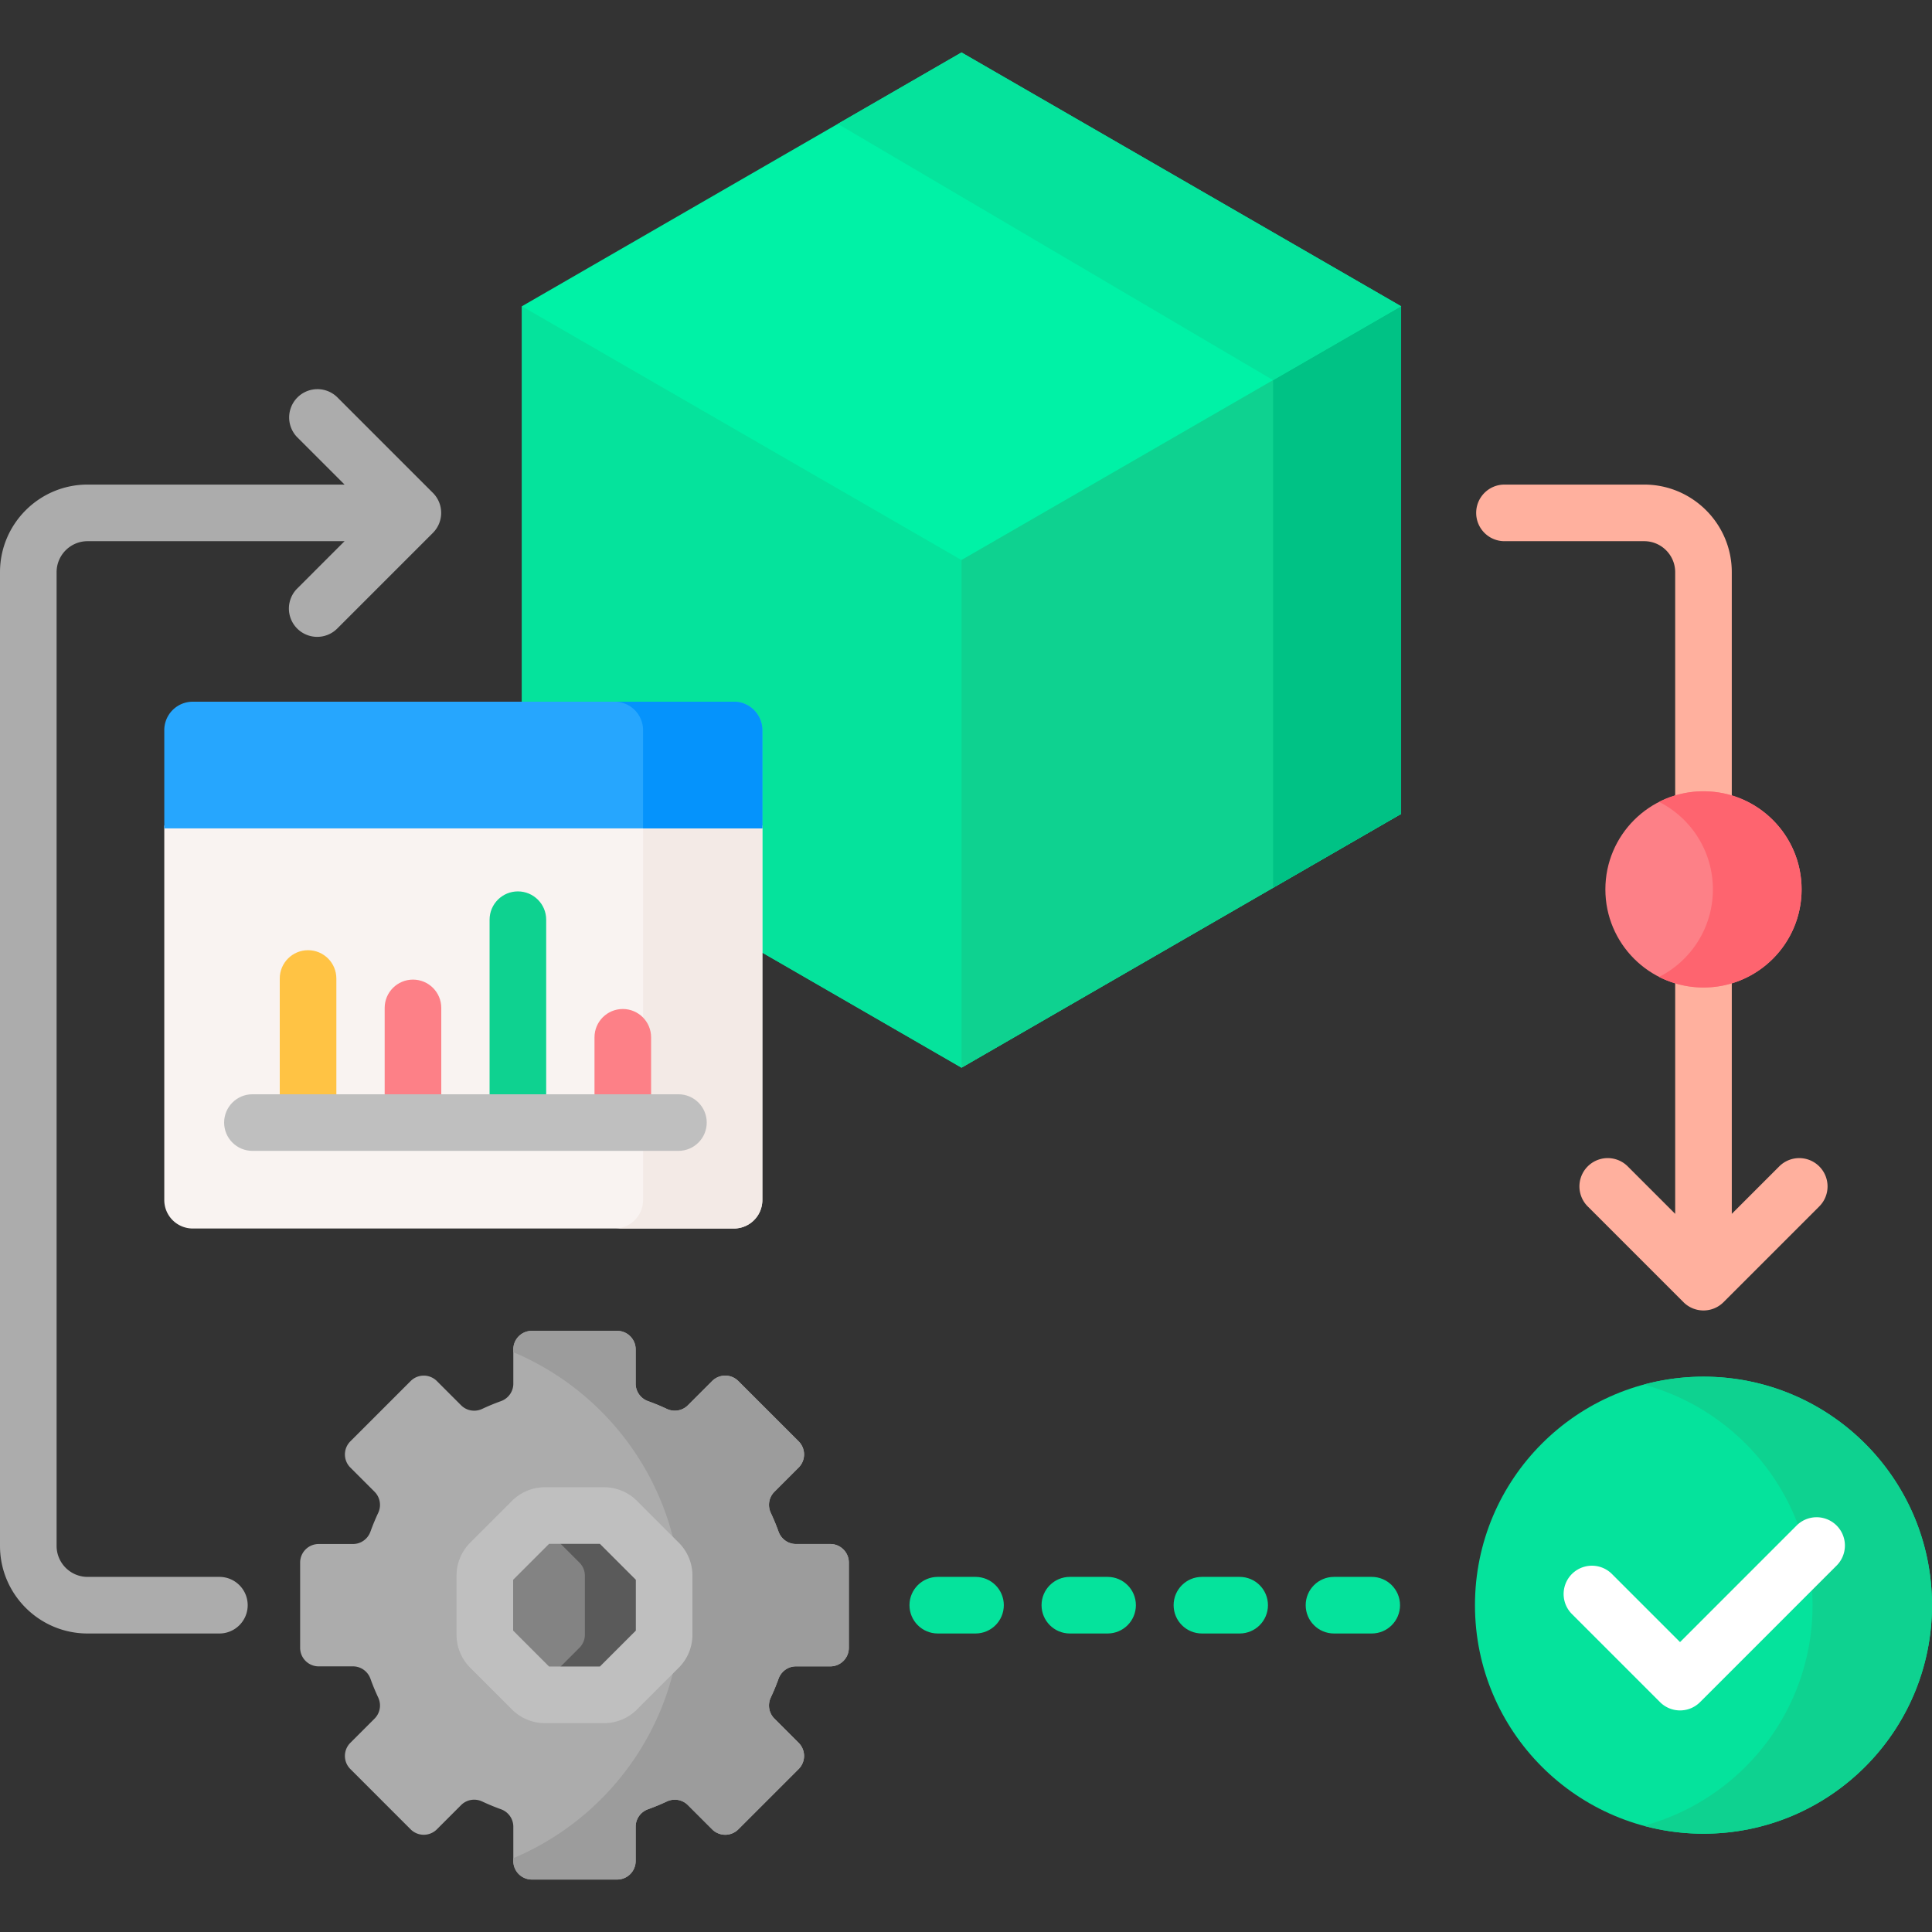 <svg xmlns="http://www.w3.org/2000/svg" width="512" height="512" viewBox="0 0 512 512" xml:space="preserve"><rect x="0" y="0" width="512" height="512" fill="#333333" stroke="none"/><path fill="#00f2a6" d="m254.807 13.902-116.498 67.26v105.797h56.174a6.554 6.554 0 0 1 6.547 6.547v58.389l53.776 31.048 116.498-67.26V81.162z" data-original="#00f2a6"></path><path fill="#05e39c" d="m371.305 81.162-116.498 67.26-116.498-67.26v105.797h56.174a6.554 6.554 0 0 1 6.547 6.547v58.389l53.776 31.048 116.498-67.26z" data-original="#05e39c"></path><path fill="#0ed290" d="M371.305 81.162v134.521l-116.498 67.26V148.422z" data-original="#0ed290"></path><path fill="#00c285" d="m337.386 235.266 33.919-19.583V81.162l-33.919 19.583z" data-original="#00c285"></path><path fill="#05e39c" d="m371.305 81.162-116.498-67.26-32.781 18.926 115.36 67.917z" data-original="#05e39c"></path><path fill="#acacac" d="M79.54 436.691v-22.598a4.913 4.913 0 0 1 4.913-4.913h9.095c2.084 0 3.922-1.323 4.626-3.284a57 57 0 0 1 2.05-4.962c.885-1.885.521-4.117-.951-5.589l-6.427-6.427a4.913 4.913 0 0 1 0-6.947l15.979-15.979a4.913 4.913 0 0 1 6.948 0l6.427 6.427c1.473 1.473 3.704 1.837 5.589.951a57 57 0 0 1 4.962-2.05c1.961-.705 3.284-2.542 3.284-4.626v-9.095a4.913 4.913 0 0 1 4.913-4.913h22.598a4.913 4.913 0 0 1 4.913 4.913v9.095c0 2.084 1.323 3.922 3.284 4.626a57 57 0 0 1 4.962 2.05c1.885.885 4.117.521 5.589-.951l6.427-6.427a4.91 4.91 0 0 1 6.947 0l15.979 15.979a4.91 4.91 0 0 1 0 6.947l-6.427 6.427c-1.473 1.473-1.837 3.704-.951 5.589a57 57 0 0 1 2.05 4.962c.705 1.961 2.542 3.284 4.626 3.284h9.095a4.913 4.913 0 0 1 4.913 4.913v22.598a4.913 4.913 0 0 1-4.913 4.913h-9.095c-2.084 0-3.922 1.323-4.626 3.284a57 57 0 0 1-2.05 4.962c-.885 1.885-.521 4.117.951 5.589l6.427 6.427a4.913 4.913 0 0 1 0 6.947l-15.979 15.979a4.913 4.913 0 0 1-6.947 0l-6.427-6.427c-1.473-1.473-3.704-1.837-5.589-.951a57 57 0 0 1-4.962 2.05c-1.961.705-3.284 2.542-3.284 4.626v9.095a4.913 4.913 0 0 1-4.913 4.913h-22.598a4.913 4.913 0 0 1-4.913-4.913v-9.095c0-2.084-1.323-3.922-3.284-4.626a57 57 0 0 1-4.962-2.05c-1.885-.885-4.117-.521-5.589.951l-6.427 6.427a4.91 4.91 0 0 1-6.948 0l-15.979-15.979a4.91 4.91 0 0 1 0-6.947l6.427-6.427c1.473-1.473 1.837-3.704.951-5.589a57 57 0 0 1-2.05-4.962c-.705-1.961-2.542-3.284-4.626-3.284h-9.095a4.914 4.914 0 0 1-4.913-4.913" data-original="#acacac"></path><path fill="#9c9c9c" d="M220.041 409.18h-9.095c-2.084 0-3.922-1.323-4.626-3.284a57 57 0 0 0-2.05-4.962c-.885-1.885-.521-4.117.951-5.589l6.427-6.427a4.914 4.914 0 0 0 0-6.948l-15.979-15.979a4.914 4.914 0 0 0-6.948 0l-6.427 6.427c-1.473 1.473-3.704 1.837-5.589.951a57 57 0 0 0-4.962-2.05c-1.961-.705-3.284-2.542-3.284-4.626v-9.095a4.913 4.913 0 0 0-4.913-4.913h-22.598a4.913 4.913 0 0 0-4.913 4.913v.749c26.165 11.007 44.538 36.879 44.538 67.045s-18.373 56.038-44.538 67.045v.749c0 2.713 2.2 4.913 4.913 4.913h22.598a4.913 4.913 0 0 0 4.913-4.913v-9.095c0-2.084 1.323-3.922 3.284-4.626a57 57 0 0 0 4.962-2.05c1.885-.885 4.117-.521 5.589.951l6.427 6.427a4.91 4.91 0 0 0 6.948 0l15.979-15.979a4.91 4.91 0 0 0 0-6.947l-6.427-6.427c-1.473-1.473-1.837-3.704-.951-5.589a57 57 0 0 0 2.05-4.962c.705-1.961 2.542-3.284 4.626-3.284h9.095a4.913 4.913 0 0 0 4.913-4.913v-22.598c0-2.715-2.2-4.914-4.913-4.914" data-original="#9c9c9c"></path><path fill="#838383" d="M144.441 401.634h15.612c1.303 0 2.552.518 3.474 1.439l11.039 11.039a4.9 4.9 0 0 1 1.439 3.474v15.612a4.92 4.92 0 0 1-1.439 3.474l-11.039 11.039a4.9 4.9 0 0 1-3.474 1.439h-15.612a4.92 4.92 0 0 1-3.474-1.439l-11.039-11.039a4.9 4.9 0 0 1-1.439-3.474v-15.612c0-1.303.518-2.552 1.439-3.474l11.039-11.039a4.9 4.9 0 0 1 3.474-1.439" data-original="#838383"></path><path fill="#5a5a5a" d="m174.566 414.112-11.039-11.039a4.9 4.9 0 0 0-3.474-1.439h-15.612c-.966 0-1.9.287-2.696.809q.419.273.778.629l11.039 11.039a4.9 4.9 0 0 1 1.439 3.474v15.612a4.92 4.92 0 0 1-1.439 3.474l-11.039 11.039a5 5 0 0 1-.778.629c.795.522 1.73.809 2.696.809h15.612a4.92 4.92 0 0 0 3.474-1.439l11.039-11.039a4.9 4.9 0 0 0 1.439-3.474v-15.612a4.9 4.9 0 0 0-1.439-3.472" data-original="#5a5a5a"></path><path fill="#bfbfbf" d="M160.053 456.649h-15.612a12.33 12.33 0 0 1-8.778-3.638l-11.038-11.037a12.33 12.33 0 0 1-3.636-8.777v-15.611a12.33 12.33 0 0 1 3.637-8.778l11.037-11.038a12.33 12.33 0 0 1 8.777-3.636h15.612c3.314 0 6.431 1.29 8.775 3.634l11.041 11.042a12.33 12.33 0 0 1 3.635 8.776v15.611a12.33 12.33 0 0 1-3.637 8.778l-11.038 11.038a12.32 12.32 0 0 1-8.775 3.636m-14.54-15h13.467l9.524-9.524v-13.467l-9.523-9.524h-13.469l-9.523 9.524v13.467zm14.54-32.515h.01z" data-original="#bfbfbf"></path><path fill="#05e39c" d="M363.522 432.892h-10c-4.143 0-7.5-3.357-7.5-7.5s3.357-7.5 7.5-7.5h10c4.143 0 7.5 3.357 7.5 7.5s-3.357 7.5-7.5 7.5m-35 0h-10c-4.143 0-7.5-3.357-7.5-7.5s3.357-7.5 7.5-7.5h10c4.143 0 7.5 3.357 7.5 7.5s-3.357 7.5-7.5 7.5m-35 0h-10c-4.143 0-7.5-3.357-7.5-7.5s3.357-7.5 7.5-7.5h10c4.143 0 7.5 3.357 7.5 7.5s-3.357 7.5-7.5 7.5m-35 0h-10c-4.142 0-7.5-3.357-7.5-7.5s3.358-7.5 7.5-7.5h10c4.143 0 7.5 3.357 7.5 7.5s-3.357 7.5-7.5 7.5" data-original="#05e39c"></path><path fill="#acacac" d="m114.721 130.615-25.377-25.377a7.501 7.501 0 0 0-10.606 10.607l12.574 12.573h-68.1C10.413 128.419 0 138.832 0 151.632v258.047c0 12.8 10.413 23.213 23.212 23.213h34.927c4.142 0 7.5-3.357 7.5-7.5s-3.358-7.5-7.5-7.5H23.212c-4.528 0-8.212-3.685-8.212-8.213V151.632c0-4.528 3.684-8.213 8.212-8.213h68.099l-12.574 12.574A7.5 7.5 0 0 0 89.343 166.6l25.377-25.378a7.5 7.5 0 0 0 .001-10.607" data-original="#acacac"></path><path d="M443.941 151.632v60.217c2.369-.747 4.888-1.151 7.5-1.151s5.131.404 7.5 1.151v-60.217c0-12.8-10.413-23.213-23.213-23.213h-37.025c-4.143 0-7.5 3.357-7.5 7.5s3.357 7.5 7.5 7.5h37.025c4.529 0 8.213 3.685 8.213 8.213m38.181 157.475a7.5 7.5 0 0 0-10.607 0l-12.573 12.574v-62.134c-2.369.747-4.888 1.151-7.5 1.151s-5.131-.404-7.5-1.151v62.134l-12.573-12.574a7.5 7.5 0 0 0-10.607 10.607l25.377 25.377c1.465 1.464 3.385 2.196 5.304 2.196s3.839-.732 5.304-2.196l25.377-25.377a7.5 7.5 0 0 0-.002-10.607" data-original="#ffb09e" fill="#ffb09e"></path><circle cx="451.441" cy="425.392" r="60.559" fill="#05e39c" data-original="#05e39c"></circle><path fill="#0ed290" d="M451.441 364.833c-5.478 0-10.78.74-15.827 2.103 25.767 6.96 44.732 30.488 44.732 58.456s-18.964 51.495-44.732 58.456a60.6 60.6 0 0 0 15.827 2.103c33.446 0 60.559-27.113 60.559-60.559s-27.113-60.559-60.559-60.559" data-original="#0ed290"></path><path fill="#fff" d="M445.229 453.279a7.5 7.5 0 0 1-5.304-2.196l-23.351-23.351a7.5 7.5 0 0 1 10.607-10.607l18.047 18.048 30.889-30.891a7.5 7.5 0 0 1 10.607 10.607l-36.192 36.193a7.5 7.5 0 0 1-5.303 2.197" data-original="#ffffff"></path><path fill="#f9f3f1" d="M43.536 218.781v99.24a7.547 7.547 0 0 0 7.547 7.547h143.4a7.547 7.547 0 0 0 7.547-7.547v-99.24z" data-original="#f9f3f1"></path><path fill="#f3eae6" d="M170.422 218.781v99.24a7.547 7.547 0 0 1-7.547 7.547h31.609a7.547 7.547 0 0 0 7.547-7.547v-99.24z" data-original="#f3eae6"></path><path fill="#26a6fe" d="M202.031 219.536H43.536v-26.03a7.547 7.547 0 0 1 7.547-7.547h143.4a7.547 7.547 0 0 1 7.547 7.547v26.03z" data-original="#26a6fe"></path><path fill="#0593fc" d="M194.483 185.959h-31.609a7.547 7.547 0 0 1 7.547 7.547v26.03h31.609v-26.03a7.546 7.546 0 0 0-7.547-7.547" data-original="#0593fc"></path><path fill="#ffc344" d="M89.138 290.993v-31.68c0-4.143-3.358-7.5-7.5-7.5s-7.5 3.357-7.5 7.5v31.68z" data-original="#ffc344"></path><path fill="#fd8087" d="M116.942 290.993v-23.888c0-4.143-3.358-7.5-7.5-7.5s-7.5 3.357-7.5 7.5v23.888z" data-original="#fd8087"></path><path fill="#0ed290" d="M144.745 290.993V243.73c0-4.143-3.358-7.5-7.5-7.5s-7.5 3.357-7.5 7.5v47.264z" data-original="#0ed290"></path><path fill="#fd8087" d="M172.548 290.993v-16.097c0-4.143-3.358-7.5-7.5-7.5s-7.5 3.357-7.5 7.5v16.097z" data-original="#fd8087"></path><circle cx="451.441" cy="235.698" r="26" fill="#fd8087" data-original="#fd8087"></circle><path fill="#fe646f" d="M451.441 209.698a25.9 25.9 0 0 0-11.753 2.81c8.452 4.292 14.247 13.061 14.247 23.19 0 10.128-5.795 18.898-14.247 23.19a25.9 25.9 0 0 0 11.753 2.81c14.36 0 26-11.641 26-26s-11.64-26-26-26" data-original="#fe646f"></path><path fill="#bfbfbf" d="M179.79 304.993H66.897c-4.142 0-7.5-3.357-7.5-7.5s3.358-7.5 7.5-7.5H179.79c4.142 0 7.5 3.357 7.5 7.5s-3.358 7.5-7.5 7.5" data-original="#bfbfbf"></path></svg>
